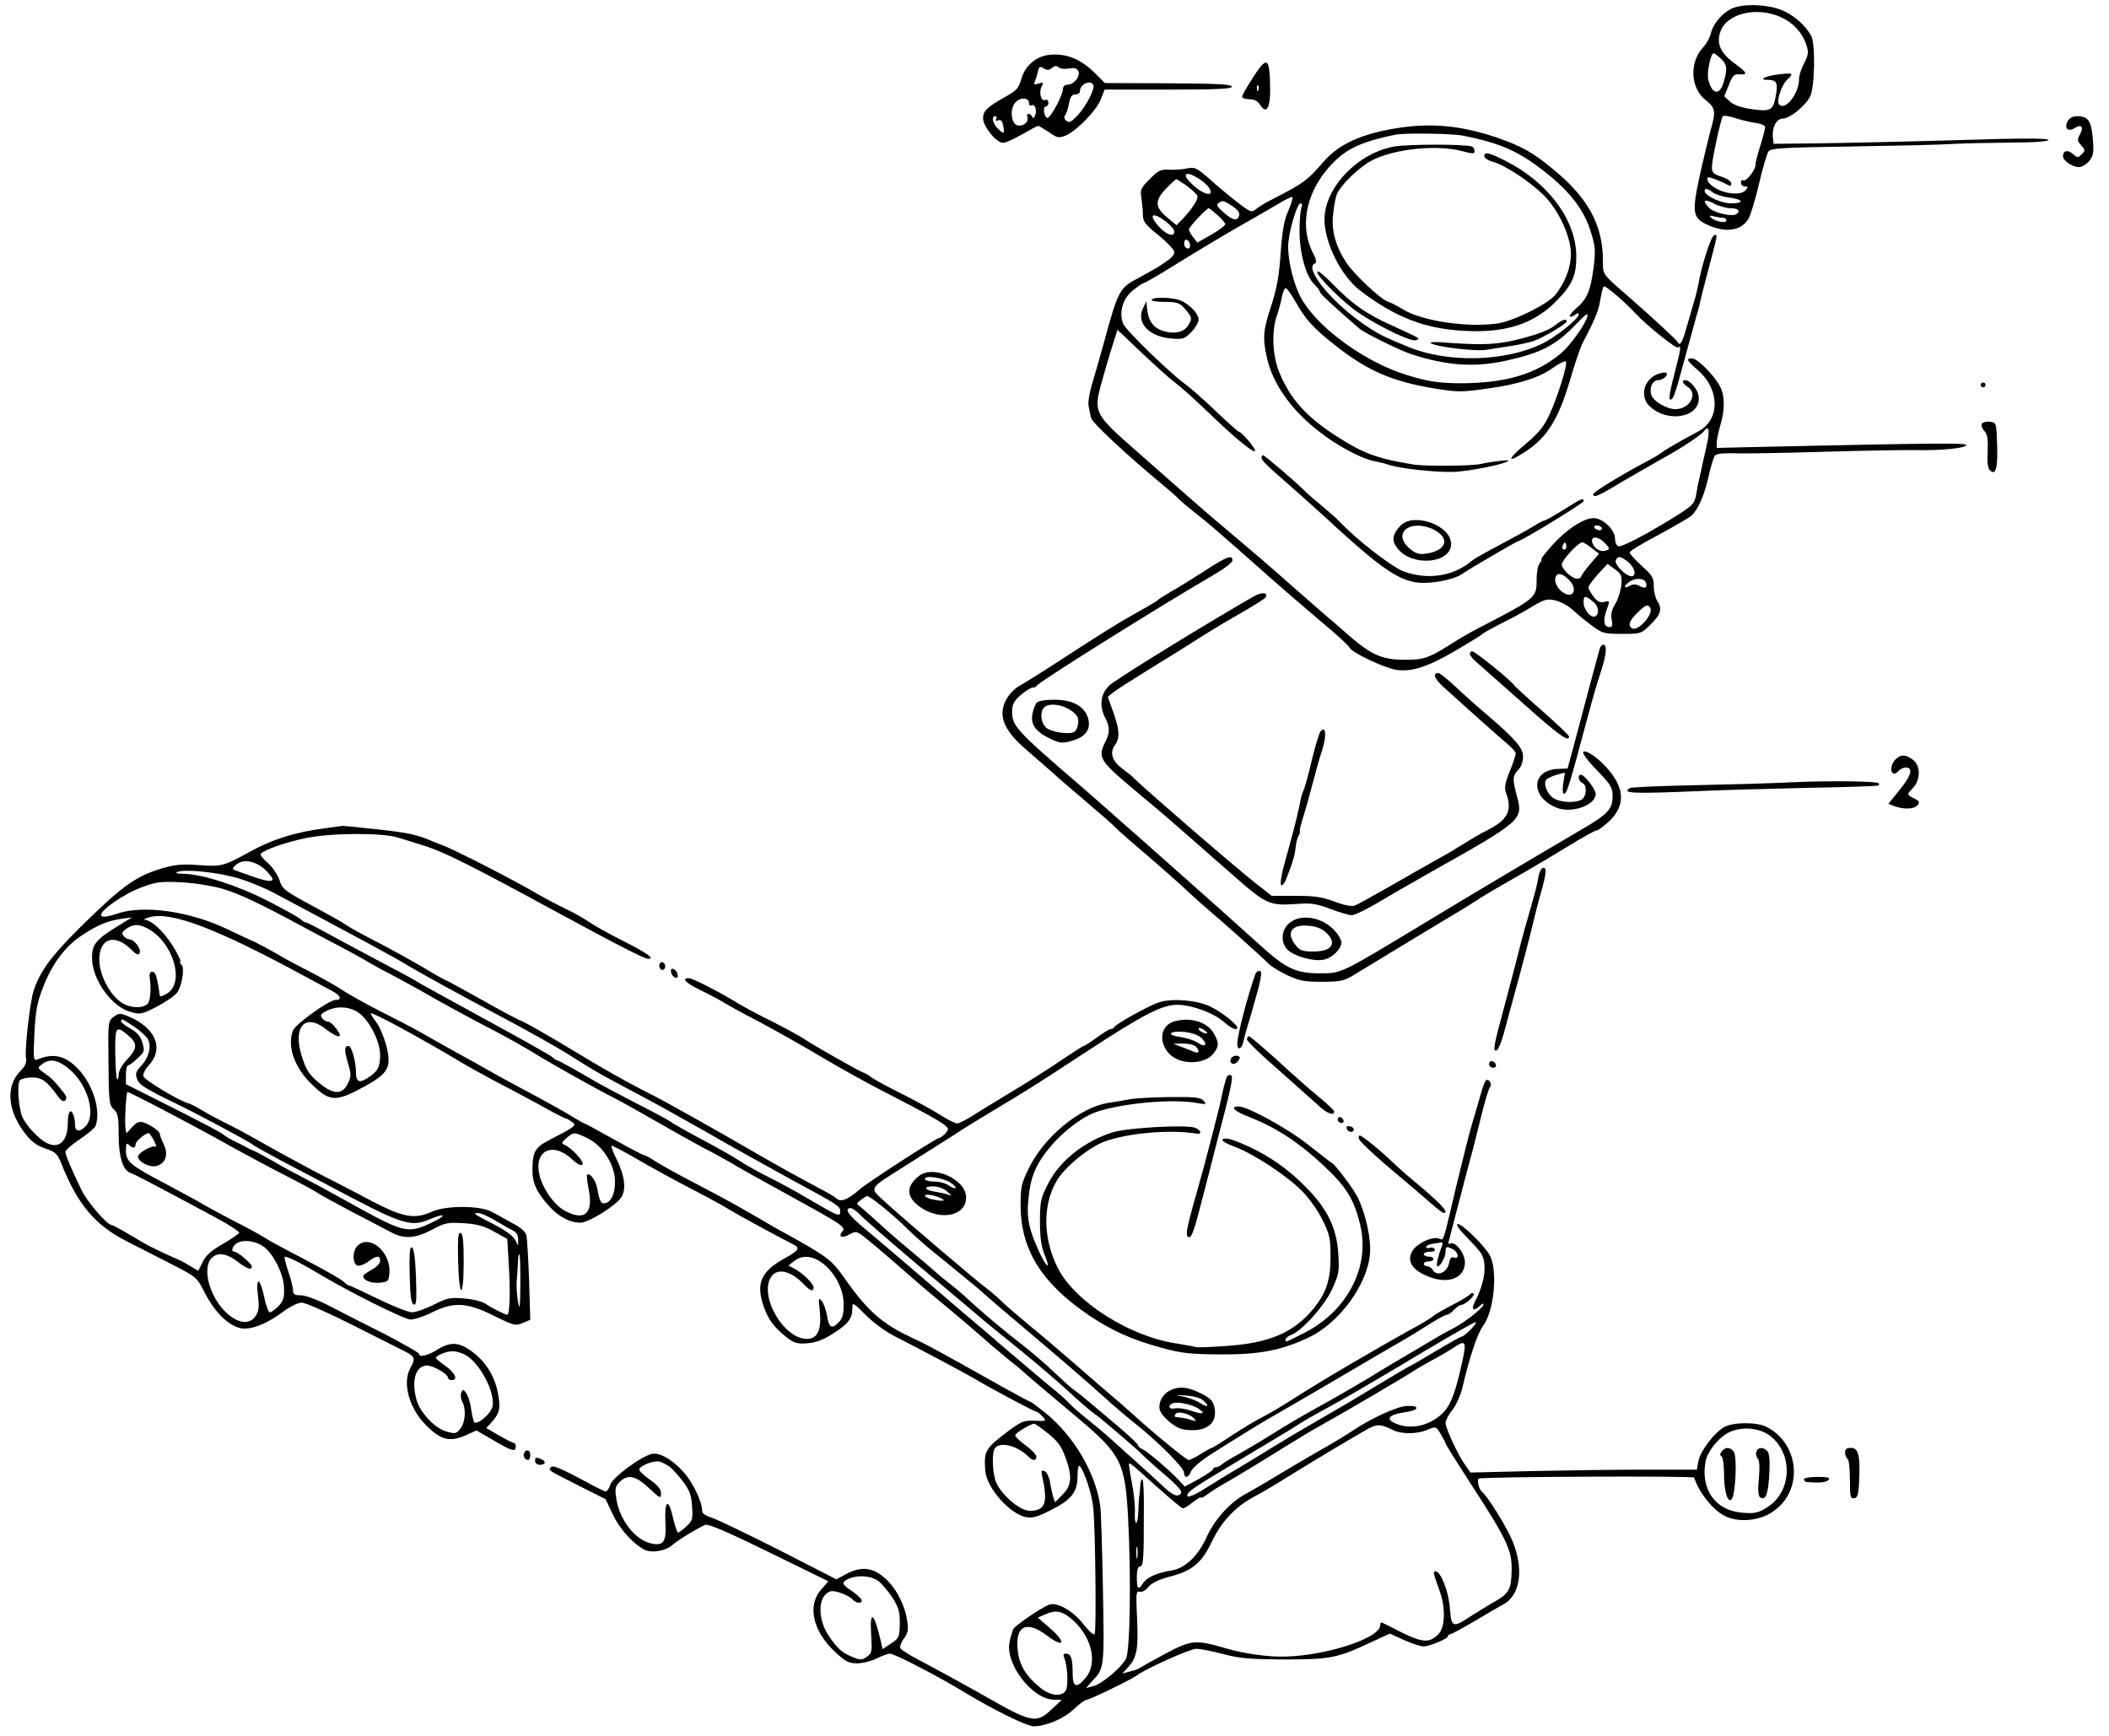<?xml version="1.0" standalone="no"?>
<!DOCTYPE svg PUBLIC "-//W3C//DTD SVG 20010904//EN"
 "http://www.w3.org/TR/2001/REC-SVG-20010904/DTD/svg10.dtd">
<svg version="1.0" xmlns="http://www.w3.org/2000/svg"
 width="871pt" height="717pt" viewBox="0 0 871 717"
 preserveAspectRatio="xMidYMid meet">
<g transform="translate(0,717) scale(0.1,-0.1)"
fill="#000000" stroke="none">
<path d="M7143 7130 c-39 -23 -70 -64 -78 -100 -3 -15 -17 -40 -30 -54 -60
-64 -54 -171 11 -221 39 -30 41 -46 18 -125 -8 -30 -28 -113 -44 -184 -34
-157 -30 -178 37 -207 75 -32 136 -21 165 29 8 15 28 80 43 145 15 64 33 124
39 132 9 13 64 16 341 20 182 3 366 7 410 10 44 3 153 5 243 6 99 0 162 5 162
11 0 6 -74 7 -207 4 -340 -10 -547 -15 -743 -18 l-185 -2 -3 25 c-5 41 14 79
40 79 29 0 93 52 113 90 20 38 23 215 6 250 -25 47 -75 90 -127 110 -68 25
-170 25 -211 0z m210 -30 c52 -23 90 -64 107 -115 10 -31 9 -41 -9 -76 -12
-22 -21 -51 -21 -65 0 -60 -56 -132 -82 -106 -13 13 9 81 34 104 27 25 23 28
-34 21 -57 -6 -90 -23 -46 -23 35 0 41 -12 33 -59 -11 -67 -20 -73 -99 -62
-47 7 -76 17 -92 32 l-23 21 19 47 c15 39 22 46 44 44 36 -3 32 7 -20 45 -59
43 -76 82 -59 131 25 75 148 105 248 61z m-246 -172 c26 -24 28 -44 11 -99
-16 -55 -48 -49 -63 12 -7 27 10 109 22 109 4 0 17 -10 30 -22z m139 -265 c26
-3 44 -11 44 -18 0 -7 -9 -42 -20 -77 -11 -34 -20 -70 -20 -79 0 -22 -39 -71
-51 -64 -5 4 -9 -1 -9 -9 0 -9 7 -16 16 -16 14 0 14 -3 4 -15 -16 -20 -71 -19
-114 2 -32 15 -53 40 -42 50 4 4 50 -14 89 -34 4 -2 7 2 7 10 0 8 -18 20 -40
27 -34 11 -40 17 -40 41 0 28 36 194 45 209 3 4 23 1 46 -6 23 -8 61 -17 85
-21z m-172 -288 c11 -8 41 -18 68 -21 59 -8 63 -24 7 -24 -41 0 -109 32 -109
51 0 13 12 11 34 -6z m73 -65 c32 0 43 -12 23 -25 -18 -11 -91 6 -111 26 -31
31 -22 40 18 19 21 -11 52 -20 70 -20z m-29 -40 c6 0 12 -5 12 -11 0 -13 -50
-3 -65 13 -7 8 -2 9 15 4 14 -3 31 -6 38 -6z"/>
<path d="M4330 6943 c-53 -7 -98 -47 -112 -99 -11 -39 -19 -48 -68 -75 -74
-42 -90 -57 -90 -88 0 -33 55 -101 82 -101 11 0 47 16 79 35 33 19 63 35 66
35 4 0 24 -12 45 -26 34 -24 40 -25 69 -14 45 19 126 102 145 149 l16 41 265
0 c207 0 264 3 260 13 -3 9 -65 12 -264 13 l-260 1 -41 41 c-59 59 -122 84
-192 75z m15 -53 c11 9 19 10 27 2 6 -6 25 -8 43 -5 24 4 34 1 39 -12 8 -22
-20 -55 -46 -55 -10 0 -18 -7 -18 -17 0 -26 -53 -124 -65 -120 -14 5 -19 47
-6 47 6 0 11 7 11 16 0 10 -6 14 -14 11 -17 -7 -27 34 -13 58 8 14 6 16 -13
10 -20 -6 -22 -5 -15 11 4 11 10 29 12 41 4 18 8 20 23 11 14 -9 22 -9 35 2z
m170 -70 c9 -15 -29 -89 -66 -128 -25 -26 -34 -31 -45 -21 -9 7 -11 16 -5 23
5 6 12 28 16 49 5 27 12 37 26 37 11 0 19 6 19 13 0 29 42 49 55 27z m-265
-77 c0 -8 5 -11 10 -8 14 8 24 -21 15 -42 -5 -12 -9 -14 -12 -5 -3 6 -9 12
-15 12 -6 0 -8 -6 -5 -14 7 -19 -17 -39 -40 -34 -27 5 -34 67 -10 94 20 24 57
22 57 -3z m-136 -65 c-5 -7 -2 -9 8 -5 12 4 17 -2 21 -21 7 -36 3 -38 -22 -13
-22 22 -28 51 -10 51 5 0 7 -5 3 -12z"/>
<path d="M5176 6852 c-25 -39 -46 -75 -46 -81 0 -6 13 -11 30 -11 19 0 34 -7
42 -20 31 -49 47 -15 43 93 -3 99 -15 103 -69 19z m21 -54 c-3 -8 -6 -5 -6 6
-1 11 2 17 5 13 3 -3 4 -12 1 -19z"/>
<path d="M8539 6669 c-15 -29 2 -45 29 -28 28 18 39 5 22 -26 -12 -22 -11 -27
5 -45 17 -19 18 -22 2 -37 -15 -16 -18 -15 -36 1 -21 19 -41 14 -41 -9 0 -19
39 -45 66 -45 13 0 32 12 43 26 17 22 19 35 14 92 -6 73 -19 92 -65 92 -18 0
-31 -7 -39 -21z"/>
<path d="M5785 6643 c-154 -22 -254 -66 -318 -140 -68 -79 -84 -91 -222 -161
-16 -8 -41 -23 -54 -33 -23 -18 -24 -18 -80 25 -31 24 -83 67 -115 96 -55 48
-62 51 -95 44 -20 -4 -53 -6 -74 -5 -33 2 -45 -4 -79 -39 -37 -37 -40 -44 -34
-78 3 -20 6 -52 6 -69 0 -28 9 -40 65 -85 35 -29 65 -60 65 -69 0 -15 -16 -29
-71 -64 -9 -5 -44 -25 -77 -43 -79 -41 -84 -51 -143 -267 -12 -44 -32 -115
-45 -158 -14 -45 -22 -90 -18 -105 3 -15 7 -37 10 -48 3 -19 155 -160 299
-279 27 -22 56 -47 64 -57 9 -9 41 -36 72 -60 53 -42 92 -75 298 -258 53 -47
148 -129 212 -183 64 -53 119 -103 122 -111 8 -21 147 -86 195 -93 63 -8 127
12 242 79 58 34 107 64 110 68 3 4 39 24 80 45 41 20 100 52 130 71 49 29 60
32 94 24 21 -5 53 -22 70 -38 17 -16 52 -45 78 -64 45 -34 52 -36 127 -36 76
0 79 1 114 35 45 43 53 67 33 98 -9 13 -16 42 -16 64 0 34 -6 45 -50 84 -27
25 -50 50 -50 55 0 6 53 38 118 72 64 35 125 70 136 79 28 25 54 82 72 162 9
41 21 80 26 87 7 8 33 11 77 10 36 -2 203 1 371 6 168 5 341 8 385 7 103 -2
205 8 205 21 0 9 -136 8 -817 -7 l-213 -5 0 22 c0 13 7 45 15 72 19 64 19 119
-1 159 -22 44 -94 117 -116 117 -27 0 -22 -9 23 -48 93 -80 94 -207 1 -255
-50 -26 -127 -70 -141 -80 -14 -12 -38 -26 -91 -54 -97 -52 -200 -116 -200
-124 0 -17 20 -9 122 53 57 33 128 74 158 91 78 42 163 98 177 116 22 29 26 2
10 -66 -9 -38 -19 -84 -23 -103 -4 -19 -8 -37 -9 -40 -1 -3 -5 -24 -9 -48 -8
-45 -14 -50 -106 -107 -119 -72 -204 -116 -217 -111 -7 3 -13 17 -13 31 0 37
-50 85 -89 85 -41 0 -114 -48 -173 -115 -27 -30 -46 -55 -43 -55 4 0 1 -7 -6
-16 -8 -9 -13 -39 -13 -70 1 -71 -6 -77 -216 -186 -57 -29 -87 -46 -155 -89
-78 -48 -97 -54 -174 -54 -93 0 -138 20 -232 102 -36 32 -79 69 -95 82 -16 14
-80 70 -143 125 -62 56 -159 139 -215 186 -56 47 -141 119 -187 160 -47 41
-152 133 -232 204 -178 156 -182 162 -147 288 13 46 32 113 44 149 l21 67 100
-95 c55 -52 116 -107 135 -121 33 -25 71 -59 181 -164 78 -74 147 -129 152
-121 5 8 -52 77 -67 80 -4 1 -47 39 -96 86 -49 47 -104 95 -122 108 -61 43
-247 223 -259 251 -19 46 -3 104 39 138 20 16 40 30 44 30 3 0 44 23 90 51
147 91 271 165 348 208 41 23 97 56 124 72 27 16 51 28 54 25 2 -3 -5 -29 -18
-58 -17 -39 -25 -84 -31 -173 -6 -91 -15 -143 -38 -215 -34 -103 -37 -133 -20
-212 24 -114 104 -226 228 -319 69 -53 167 -104 214 -113 16 -3 43 -9 60 -15
52 -17 193 -32 269 -30 65 2 215 32 228 46 5 5 -68 -3 -113 -13 -38 -9 -230
-10 -277 -3 -153 25 -207 45 -320 117 -127 82 -192 155 -237 265 -28 68 -32
170 -10 232 8 22 17 57 21 78 4 20 11 37 16 37 5 0 23 -26 41 -57 38 -69 74
-109 154 -172 140 -112 241 -156 422 -186 94 -15 110 -15 215 0 131 18 216 45
275 88 24 17 46 27 50 24 9 -9 -34 -147 -69 -222 -21 -45 -44 -74 -93 -115
-72 -60 -85 -84 -27 -49 105 62 153 134 204 302 21 73 46 146 55 162 51 97 66
134 72 177 5 27 11 51 14 55 6 6 86 -62 133 -113 48 -51 165 -145 174 -139 14
9 13 -2 -15 -110 -24 -91 -26 -121 -7 -99 5 5 21 54 35 109 29 106 61 223 66
240 7 20 9 31 14 55 3 14 17 70 32 125 40 153 40 148 24 143 -13 -4 -53 -129
-65 -203 -3 -16 -11 -50 -19 -75 -7 -25 -21 -73 -31 -107 -16 -58 -27 -75 -36
-55 -4 8 -93 91 -197 182 -116 101 -111 94 -111 153 0 148 -62 261 -207 379
-85 70 -127 93 -229 129 -139 48 -265 62 -399 42z m255 -33 c159 -31 237 -66
353 -160 97 -79 151 -151 178 -241 18 -58 19 -76 10 -147 -12 -93 -27 -128
-72 -166 -17 -15 -29 -30 -25 -33 3 -3 12 0 21 7 9 7 15 8 15 2 0 -19 -95 -95
-156 -124 -153 -72 -384 -77 -545 -12 -106 43 -131 56 -194 100 -134 94 -241
230 -194 246 8 3 5 18 -9 44 -53 104 -31 236 57 342 69 83 130 114 286 146 38
7 230 5 275 -4z m-1048 -214 c28 -41 -20 -33 -65 10 -29 27 -35 39 -26 45 13
7 73 -29 91 -55z m-91 7 c21 -16 41 -34 44 -42 5 -13 -20 -52 -64 -99 l-22
-22 -39 32 c-51 43 -52 70 -3 120 20 21 39 38 41 38 2 0 21 -12 43 -27z m187
-83 c20 -13 32 -27 30 -37 -5 -28 -25 -25 -63 8 -27 24 -33 34 -23 40 18 12
19 12 56 -11z m287 -7 c-4 -10 -8 -52 -8 -94 -1 -90 26 -190 60 -222 12 -12
23 -26 24 -32 1 -8 38 -44 163 -152 22 -19 168 -91 218 -107 143 -46 255 -54
382 -27 152 33 211 64 299 156 40 41 47 45 42 25 -10 -33 -70 -117 -108 -149
-103 -87 -230 -124 -419 -124 -89 1 -128 7 -215 33 -171 52 -365 191 -436 313
-31 52 -57 151 -57 218 0 54 36 179 51 179 7 0 8 -7 4 -17z m-347 -31 c18 -16
32 -33 32 -38 0 -6 -26 -25 -57 -43 l-58 -33 -17 22 c-10 12 -18 27 -18 32 0
10 73 88 82 88 2 0 19 -13 36 -28z m-212 -28 c19 -15 34 -33 34 -40 0 -24 -31
-15 -61 17 -49 53 -32 68 27 23z m97 -88 c6 -16 -2 -28 -14 -20 -12 7 -11 34
0 34 5 0 11 -6 14 -14z m1702 -1176 c3 -5 -1 -10 -9 -10 -8 0 -18 5 -21 10 -3
6 1 10 9 10 8 0 18 -4 21 -10z m14 -64 c19 -20 20 -24 7 -29 -21 -8 -44 1 -56
23 -19 36 16 41 49 6z m-163 -23 c-10 -10 -19 5 -10 18 6 11 8 11 12 0 2 -7 1
-15 -2 -18z m108 3 l30 -23 -37 -43 c-20 -24 -37 -47 -37 -52 0 -4 -8 -8 -17
-8 -21 0 -63 39 -63 59 0 17 68 91 85 91 5 0 23 -11 39 -24z m150 -57 c27 -21
36 -59 14 -59 -23 0 -71 48 -65 65 8 20 19 19 51 -6z m-28 -96 c-3 -24 -14
-59 -25 -77 -15 -24 -19 -42 -15 -65 5 -24 3 -31 -9 -31 -23 0 -28 26 -12 70
14 40 14 40 -9 34 -18 -4 -29 1 -45 22 -11 15 -21 32 -21 38 0 6 18 30 39 54
l40 43 30 -22 c28 -20 30 -27 27 -66z m-219 25 c38 -36 26 -81 -17 -58 -25 13
-43 47 -36 66 8 20 26 17 53 -8z m320 -13 c8 -23 -2 -28 -26 -15 -15 8 -27 8
-41 0 -25 -13 -26 -2 -2 16 23 18 61 17 69 -1z m-214 -83 c19 -17 23 -47 6
-57 -17 -11 -49 26 -49 57 0 30 7 30 43 0z m232 -22 c16 -25 -50 -100 -75 -85
-18 11 -11 32 22 64 34 33 43 37 53 21z"/>
<path d="M5759 6565 c-151 -26 -290 -171 -289 -303 1 -97 69 -232 147 -292
143 -109 263 -156 421 -166 176 -11 294 26 389 122 66 67 83 105 83 185 0 150
-117 307 -295 396 -63 32 -85 37 -85 19 0 -9 15 -19 38 -25 49 -14 151 -81
209 -139 56 -56 102 -151 110 -224 5 -58 -17 -125 -62 -184 -30 -39 -171 -109
-240 -120 -125 -18 -314 10 -392 59 -21 13 -48 27 -61 31 -30 10 -137 110
-171 160 -45 68 -64 136 -55 203 3 32 10 67 14 78 15 40 95 117 149 144 93 47
267 64 369 37 45 -12 52 -12 52 0 0 8 -6 17 -12 19 -31 10 -259 10 -319 0z"/>
<path d="M5440 6047 c0 -20 110 -129 174 -171 89 -59 215 -119 234 -111 18 8
24 4 -98 60 -109 49 -167 90 -252 178 -33 33 -58 53 -58 44z"/>
<path d="M6423 5827 c-15 -13 -53 -30 -83 -39 -131 -40 -190 -46 -356 -34 -57
5 -84 4 -74 -2 23 -15 186 -34 228 -27 20 3 66 11 102 16 36 6 79 15 95 21 41
15 135 71 135 80 0 14 -18 8 -47 -15z"/>
<path d="M4756 5932 c-3 -5 21 -9 53 -9 53 0 62 -3 85 -29 30 -34 31 -42 11
-71 -18 -26 -57 -34 -101 -20 -40 12 -61 41 -66 88 l-4 34 -13 -27 c-30 -60
23 -118 115 -126 49 -4 56 -2 84 26 16 17 30 40 30 52 0 29 -51 76 -91 84 -44
9 -97 8 -103 -2z"/>
<path d="M6815 5605 c-33 -32 -34 -83 -2 -113 78 -73 215 -44 202 43 -4 28
-36 65 -56 65 -16 0 -10 -15 11 -28 44 -27 9 -92 -50 -92 -38 0 -94 34 -101
61 -8 31 7 59 30 59 10 0 24 7 31 15 22 27 -38 18 -65 -10z"/>
<path d="M8180 5580 c0 -5 5 -10 10 -10 6 0 10 5 10 10 0 6 -4 10 -10 10 -5 0
-10 -4 -10 -10z"/>
<path d="M8185 5420 c-4 -6 1 -20 10 -30 13 -14 16 -33 14 -84 -3 -43 0 -69 9
-78 24 -24 33 7 30 103 -3 93 -3 94 -30 97 -14 2 -29 -2 -33 -8z"/>
<path d="M5210 5280 c0 -10 18 -29 71 -75 36 -31 139 -123 184 -164 283 -261
339 -293 470 -274 42 6 84 19 101 31 35 24 227 136 234 137 15 1 270 157 270
165 0 15 -5 13 -82 -35 -40 -25 -76 -45 -80 -45 -5 0 -27 -12 -49 -26 -23 -14
-85 -48 -138 -76 -53 -28 -103 -56 -111 -63 -75 -65 -184 -82 -283 -45 -49 18
-198 134 -262 203 -11 12 -45 42 -75 67 -30 25 -62 52 -70 61 -28 29 -167 149
-174 149 -3 0 -6 -5 -6 -10z"/>
<path d="M5783 4998 c-35 -38 -37 -62 -8 -97 62 -73 218 -57 218 22 0 78 -157
133 -210 75z m132 -12 c18 -8 39 -24 45 -36 16 -30 -11 -57 -66 -66 -34 -5
-45 -2 -73 21 -71 61 -2 121 94 81z"/>
<path d="M4975 4812 c-50 -32 -112 -71 -140 -86 -27 -16 -52 -32 -55 -36 -3
-3 -41 -26 -85 -50 -74 -41 -143 -84 -366 -229 -48 -31 -101 -64 -118 -73 -17
-9 -40 -32 -51 -50 -42 -68 -18 -132 78 -214 31 -27 77 -67 102 -89 25 -23 92
-81 150 -130 58 -49 112 -96 120 -106 8 -9 67 -60 130 -114 63 -54 140 -122
170 -151 30 -28 71 -64 90 -80 34 -28 206 -181 243 -218 11 -10 44 -30 76 -45
47 -22 70 -26 141 -26 73 0 91 4 126 25 88 54 389 236 428 259 23 13 59 36 81
50 39 26 79 49 212 125 37 21 114 67 171 102 57 35 109 64 116 64 6 0 30 18
53 39 68 66 63 140 -15 224 -39 42 -80 69 -93 62 -6 -4 16 -35 55 -75 58 -60
66 -73 66 -107 0 -54 -18 -74 -118 -133 -228 -134 -424 -250 -680 -405 -328
-198 -322 -195 -412 -195 -97 0 -139 20 -238 109 -118 107 -397 355 -516 460
-59 52 -113 99 -119 105 -7 7 -64 56 -127 111 -252 217 -270 237 -270 295 0
31 7 44 35 69 20 17 42 31 50 31 7 0 15 3 17 8 6 14 494 320 736 461 39 23 72
48 72 56 0 25 -23 17 -115 -43z"/>
<path d="M5180 4708 c-173 -99 -516 -309 -587 -360 -46 -33 -57 -89 -28 -144
19 -37 19 -61 0 -98 -30 -58 -22 -76 71 -157 48 -41 107 -91 133 -112 43 -36
79 -67 335 -292 123 -108 141 -116 243 -109 68 5 86 3 147 -20 37 -14 77 -26
89 -26 11 0 56 22 101 48 45 27 140 82 211 122 393 221 396 223 370 321 -19
71 -19 85 5 109 12 12 20 33 20 54 0 37 -28 70 -150 175 -36 30 -93 81 -127
113 -34 32 -66 58 -72 58 -26 0 -18 -22 21 -58 69 -63 228 -205 264 -235 19
-16 34 -33 34 -39 0 -6 -11 -40 -25 -74 -20 -50 -23 -68 -15 -89 27 -72 7
-112 -78 -154 -24 -12 -67 -37 -95 -55 -29 -18 -77 -47 -107 -63 -30 -17 -116
-65 -190 -108 -74 -42 -143 -81 -155 -85 -13 -5 -43 1 -83 16 -50 19 -82 24
-161 24 l-99 0 -55 43 c-74 56 -491 417 -517 446 -3 4 -22 19 -42 34 -45 33
-56 67 -34 99 22 30 20 61 -6 136 l-23 64 25 20 c14 11 77 51 140 90 63 39
131 81 150 93 19 12 60 38 90 57 30 19 97 59 148 88 51 29 95 57 98 62 13 21
-13 24 -46 6z"/>
<path d="M6606 4488 c-6 -20 -34 -125 -109 -407 l-23 -85 -43 -2 c-107 -6
-111 -114 -5 -159 61 -27 164 8 164 56 0 19 -46 79 -61 79 -15 0 -10 -27 6
-34 19 -7 19 -50 0 -66 -22 -18 -90 -16 -120 4 -27 18 -43 62 -28 77 5 5 24
14 42 19 l34 9 -7 -45 c-4 -31 -2 -44 5 -42 11 4 23 43 95 313 19 72 43 155
54 186 23 69 28 111 14 116 -6 2 -15 -6 -18 -19z"/>
<path d="M6070 4469 c0 -6 16 -25 37 -42 20 -18 106 -94 191 -169 139 -124
182 -155 182 -130 0 5 -51 53 -112 107 -62 54 -114 102 -116 106 -6 14 -160
139 -172 139 -5 0 -10 -5 -10 -11z"/>
<path d="M4281 4267 c-6 -8 -14 -28 -17 -45 -9 -43 13 -74 71 -102 42 -20 50
-21 91 -10 58 16 80 48 68 93 -15 50 -64 77 -139 77 -40 0 -67 -5 -74 -13z
m140 -30 c27 -18 34 -30 32 -52 -1 -16 -8 -32 -15 -37 -20 -14 -97 -2 -118 17
-22 20 -26 65 -8 83 19 19 72 14 109 -11z"/>
<path d="M5453 4148 c-5 -7 -20 -56 -33 -108 -12 -52 -27 -108 -33 -125 -12
-32 -13 -33 -22 -80 -9 -44 -31 -128 -59 -227 -14 -50 -20 -90 -15 -93 5 -4
14 6 20 22 28 71 37 103 40 134 2 19 7 39 11 45 5 7 8 16 6 20 -1 5 5 32 14
59 9 28 26 88 38 135 12 47 30 111 41 144 19 59 14 102 -8 74z"/>
<path d="M7827 4032 c-18 -20 -22 -48 -8 -56 5 -3 14 1 21 9 7 8 21 15 31 15
32 0 22 -35 -27 -94 l-45 -56 26 -10 c38 -14 81 -12 94 4 10 12 8 17 -11 27
-34 17 -34 17 -8 44 32 34 33 91 1 116 -29 24 -53 24 -74 1z"/>
<path d="M7400 3939 c-74 -4 -253 -9 -397 -12 -144 -3 -266 -8 -272 -12 -36
-22 12 -24 294 -12 83 4 280 9 440 13 159 3 292 7 294 10 2 2 2 6 -1 9 -9 9
-209 11 -358 4z"/>
<path d="M1341 3749 c-123 -16 -218 -46 -311 -98 -105 -58 -115 -61 -209 -54
-73 5 -100 2 -157 -15 -107 -33 -164 -75 -339 -248 -116 -116 -162 -179 -187
-259 -14 -45 -36 -236 -31 -271 4 -23 -2 -37 -26 -61 -55 -58 -50 -152 12
-240 34 -48 56 -65 107 -81 28 -10 39 -21 54 -59 66 -167 138 -252 266 -318
41 -21 124 -63 184 -94 109 -56 109 -56 142 -121 41 -80 98 -136 149 -146 43
-8 112 20 182 74 24 17 55 32 69 32 14 0 108 -41 207 -91 100 -51 199 -100
220 -111 40 -20 44 -30 22 -68 -35 -62 -5 -169 68 -240 58 -57 94 -66 156 -40
l49 22 70 -41 c77 -45 92 -49 92 -26 0 8 -3 15 -7 15 -5 0 -32 14 -62 31 l-53
31 20 21 c34 38 39 56 31 109 -12 76 -46 135 -101 179 -59 47 -95 50 -153 14
-40 -25 -75 -32 -75 -16 0 4 -66 42 -147 84 -82 41 -184 93 -228 116 -45 23
-93 41 -112 41 -27 0 -33 4 -33 23 -1 12 -9 47 -20 77 -10 30 -17 57 -14 59 5
5 66 -25 139 -69 129 -77 355 -190 381 -190 16 0 56 13 89 30 90 44 143 41
254 -14 83 -41 90 -43 120 -30 l31 13 -5 163 c-3 90 -8 173 -11 185 -3 15 -23
33 -56 50 -28 16 -67 37 -87 48 -48 26 -187 27 -246 1 -74 -33 -118 -25 -251
44 -65 35 -168 88 -229 119 -60 32 -162 87 -225 123 -63 36 -133 73 -155 83
-22 11 -60 31 -85 46 -25 15 -51 29 -59 31 -36 8 -186 98 -189 113 -2 9 7 29
21 43 66 71 31 157 -85 205 -31 13 -37 13 -59 -3 -23 -18 -23 -20 -21 -191 1
-158 3 -174 22 -191 17 -16 20 -31 20 -104 0 -91 17 -147 48 -158 16 -5 96
-47 355 -186 54 -29 96 -57 95 -62 -2 -4 -32 -25 -68 -46 -47 -27 -70 -47 -83
-74 l-18 -37 -32 19 c-18 11 -39 23 -47 26 -92 40 -135 62 -197 100 -40 24
-77 44 -81 44 -19 0 -101 95 -125 144 -43 89 -67 146 -67 159 0 6 27 30 60 52
33 22 62 47 65 55 23 68 -14 179 -80 243 -50 48 -96 57 -159 32 -18 -8 -19 -3
-14 106 5 95 11 127 36 192 38 97 91 168 159 213 65 43 105 60 163 69 l45 6
-65 -40 c-84 -52 -100 -73 -100 -126 0 -91 81 -204 161 -225 39 -11 46 -9 108
23 36 19 74 45 83 58 20 27 32 105 17 115 -5 3 -7 9 -4 13 2 5 -13 35 -34 68
-37 58 -85 102 -113 104 -7 0 1 5 17 10 88 27 275 -43 645 -244 41 -22 92 -50
112 -60 35 -19 42 -37 14 -37 -27 0 -166 -100 -176 -126 -25 -64 5 -151 75
-220 76 -75 101 -77 219 -12 101 55 114 80 91 171 -9 33 -27 76 -41 95 -14 18
-24 35 -23 37 7 6 218 -109 369 -200 30 -18 93 -53 140 -78 47 -24 131 -69
188 -100 56 -32 106 -57 110 -57 4 0 15 -7 25 -14 19 -15 15 -18 -99 -77 -52
-27 -64 -47 -65 -112 -2 -61 15 -99 69 -159 40 -44 85 -68 129 -68 34 0 146
70 169 105 21 33 14 90 -20 158 -14 28 -23 53 -21 55 2 2 48 -22 102 -53 54
-32 153 -86 220 -121 68 -35 140 -74 160 -87 34 -21 195 -109 266 -145 34 -17
29 -25 -39 -63 -93 -53 -113 -102 -79 -198 18 -51 41 -82 92 -123 33 -26 44
-29 88 -26 36 3 66 15 107 41 62 40 78 61 78 103 0 27 2 26 56 -28 32 -32 86
-71 123 -89 87 -44 284 -149 327 -174 65 -39 245 -135 253 -135 4 0 16 -9 26
-20 18 -20 18 -20 -31 -18 -44 2 -55 -2 -109 -42 -96 -72 -102 -82 -96 -165 6
-70 101 -178 168 -191 27 -5 48 1 99 27 89 44 114 76 114 142 0 31 4 47 9 42
19 -20 51 -116 56 -172 9 -88 13 -510 6 -522 -4 -6 -23 11 -45 39 -43 56 -111
95 -144 82 -35 -14 -142 -87 -148 -102 -3 -8 -10 -30 -14 -49 -22 -90 93 -241
183 -241 l32 -1 -42 -39 c-63 -60 -82 -56 -278 56 -65 37 -205 114 -274 150
-36 19 -68 39 -72 46 -4 6 2 24 13 39 17 22 20 37 15 73 -8 59 -41 128 -81
167 -55 55 -105 63 -171 28 l-41 -22 -238 122 c-131 66 -256 126 -277 133 -24
7 -39 17 -39 27 0 38 -38 118 -77 161 -49 55 -103 84 -135 74 -49 -15 -157
-96 -167 -125 -5 -16 -14 -29 -19 -29 -5 0 -40 17 -78 38 -110 59 -143 73
-150 61 -8 -13 -16 -8 114 -74 l113 -57 30 -63 c29 -62 87 -125 134 -147 29
-13 85 -3 111 20 20 19 107 72 137 84 12 5 94 -30 263 -113 l245 -120 -30 -35
c-58 -65 -34 -171 57 -256 44 -41 57 -48 92 -48 22 0 58 9 80 20 22 11 47 20
56 20 19 0 209 -99 313 -163 114 -69 252 -137 280 -137 51 0 126 32 166 71 23
22 47 39 54 39 12 0 187 85 206 100 33 26 219 110 245 110 18 0 68 -10 113
-22 68 -18 111 -21 252 -22 189 0 219 6 357 71 l78 36 59 -27 c32 -14 68 -26
80 -26 25 0 101 32 101 42 0 5 4 8 9 8 5 0 51 25 102 55 52 31 105 62 119 69
69 39 84 144 37 260 -23 57 -104 188 -128 206 -11 9 -20 48 -12 53 14 8 888
12 890 4 18 -59 77 -134 126 -158 56 -29 145 -21 201 19 124 86 109 277 -27
348 -40 21 -135 21 -174 1 -42 -22 -101 -100 -109 -143 l-6 -34 -222 0 c-121
0 -332 -3 -467 -6 l-246 -6 -21 30 c-30 41 -82 153 -82 175 0 10 13 35 29 55
16 20 34 62 41 92 28 121 62 224 85 254 45 59 61 224 29 289 -21 41 -122 139
-135 131 -6 -3 11 -27 37 -52 25 -26 53 -56 60 -68 27 -40 17 -120 -23 -197
-19 -35 -10 -46 17 -22 14 13 19 14 15 4 -7 -18 -86 -78 -134 -101 -20 -10
-45 -24 -56 -31 -11 -7 -65 -38 -120 -71 -55 -32 -127 -75 -160 -96 -33 -20
-105 -62 -160 -93 -147 -82 -156 -87 -252 -147 -48 -30 -108 -65 -133 -79 -25
-13 -52 -30 -61 -37 -8 -8 -21 -14 -27 -14 -7 0 -12 -3 -12 -8 0 -4 -26 -22
-58 -40 l-59 -32 -26 28 c-38 40 -126 116 -148 126 -10 5 -19 12 -19 17 0 4
-33 35 -72 69 -40 34 -95 80 -122 103 -27 23 -58 48 -70 56 -12 8 -48 41 -82
73 -33 32 -94 84 -135 116 -68 52 -181 147 -233 197 -12 11 -41 36 -66 55 -24
19 -52 42 -60 50 -9 8 -51 44 -94 80 -44 36 -105 89 -137 119 -32 29 -66 59
-76 67 -17 12 -17 13 2 28 11 8 23 16 27 16 11 0 110 -80 159 -129 25 -25 76
-71 113 -101 38 -30 76 -62 86 -70 10 -8 38 -31 61 -50 24 -19 53 -44 65 -55
12 -11 72 -63 134 -115 193 -163 282 -240 360 -310 41 -38 100 -87 130 -111
90 -71 200 -181 200 -201 0 -25 19 -23 29 5 5 13 38 41 72 64 105 67 230 144
268 165 20 11 128 74 241 140 113 67 237 139 275 161 39 22 97 58 130 79 33
21 65 38 71 38 6 0 19 9 29 20 10 11 23 20 29 20 17 1 60 40 52 47 -4 4 -10 3
-14 -2 -4 -6 -36 -25 -72 -44 -36 -18 -72 -39 -80 -46 -8 -7 -35 -24 -60 -38
-138 -75 -417 -238 -513 -301 -48 -31 -109 -67 -135 -80 -27 -13 -82 -47 -125
-75 -42 -28 -79 -51 -82 -51 -3 0 -23 -11 -45 -25 -22 -14 -45 -25 -51 -25
-10 0 -144 110 -244 201 -16 15 -48 42 -70 61 -22 18 -92 79 -155 134 -63 55
-149 128 -190 161 -41 34 -93 78 -115 100 -22 21 -50 45 -62 53 -31 22 -359
301 -421 359 -62 58 -68 48 87 146 61 39 148 94 194 123 45 30 132 83 192 119
109 65 151 91 360 228 237 155 314 195 377 195 59 0 150 -33 193 -71 30 -27
55 -37 55 -23 0 13 -66 65 -110 86 -53 27 -161 36 -214 18 -40 -13 -179 -90
-184 -102 -2 -5 -8 -8 -14 -8 -6 0 -32 -16 -58 -35 -26 -19 -50 -35 -54 -35
-3 0 -41 -24 -84 -53 -42 -29 -135 -89 -207 -132 -71 -43 -150 -91 -174 -107
-25 -15 -51 -28 -58 -28 -8 0 -38 15 -68 34 -29 19 -99 57 -154 85 -55 27
-114 59 -130 70 -16 12 -32 21 -35 21 -8 0 -212 116 -245 139 -14 10 -73 42
-130 71 -57 28 -120 62 -140 74 -68 43 -190 106 -206 106 -33 0 -12 -21 53
-52 37 -18 78 -40 92 -49 14 -9 79 -45 145 -79 66 -35 181 -100 255 -144 74
-44 194 -111 265 -147 163 -84 225 -118 248 -137 16 -14 16 -16 1 -34 -10 -10
-20 -18 -25 -18 -12 0 -292 -181 -328 -212 -48 -42 -77 -54 -95 -39 -8 7 -30
21 -48 30 -107 57 -207 112 -308 171 -139 81 -354 201 -395 222 -121 61 -199
105 -391 221 -78 46 -151 88 -164 92 -12 4 -85 43 -161 86 -77 43 -142 79
-145 79 -3 0 -44 23 -92 52 -48 28 -134 76 -190 105 -57 29 -116 61 -130 71
-15 11 -61 37 -102 59 -159 86 -162 87 -176 129 -7 21 -29 53 -48 70 -20 17
-33 34 -29 38 19 18 105 48 189 65 103 21 313 22 376 2 18 -5 69 -21 113 -35
77 -24 188 -79 550 -276 249 -135 356 -190 372 -190 29 0 -2 22 -100 72 -56
28 -121 64 -144 80 -23 16 -68 41 -100 56 -32 15 -78 40 -103 54 -103 61 -355
190 -405 208 -11 4 -33 13 -50 20 -59 24 -92 31 -220 45 -71 8 -134 14 -140
14 -5 -1 -39 -5 -74 -10z m-236 -181 c24 -28 26 -33 12 -36 -9 -2 -43 6 -74
18 -32 11 -65 23 -73 26 -12 4 -11 9 7 24 32 26 89 11 128 -32z m-141 -20 c45
-11 121 -41 175 -70 340 -181 500 -267 539 -292 42 -26 202 -114 356 -196 166
-88 276 -150 347 -196 36 -23 94 -58 130 -77 35 -19 100 -54 144 -77 44 -24
93 -50 110 -60 16 -9 64 -36 105 -59 41 -23 82 -46 90 -51 16 -10 215 -121
310 -173 191 -103 200 -109 200 -129 0 -25 -4 -24 -127 48 -54 32 -129 73
-168 92 -38 19 -92 49 -120 67 -27 18 -84 50 -125 72 -96 51 -152 83 -165 93
-5 4 -66 37 -135 72 -69 36 -141 74 -160 85 -117 68 -163 93 -168 93 -3 0 -13
6 -21 14 -9 8 -137 80 -286 161 -148 81 -274 150 -280 155 -5 4 -59 33 -120
65 -60 32 -158 84 -217 116 -59 33 -110 59 -114 59 -4 0 -15 6 -23 14 -9 8
-69 41 -133 74 -124 64 -270 111 -348 113 -29 0 -39 3 -27 8 29 11 145 1 231
-21z m-48 -48 c69 -20 155 -60 343 -162 31 -17 99 -53 151 -80 52 -28 100 -54
105 -58 6 -4 48 -28 95 -52 47 -25 103 -56 125 -68 70 -41 196 -110 310 -169
61 -32 135 -74 165 -93 56 -35 251 -145 325 -182 22 -11 94 -51 160 -89 66
-38 158 -90 205 -115 47 -24 110 -59 140 -77 30 -18 127 -72 215 -120 227
-125 239 -133 224 -151 -19 -23 -1 -30 30 -12 28 15 29 15 79 -26 43 -35 108
-91 227 -195 17 -14 66 -55 109 -91 44 -36 104 -88 135 -115 31 -28 79 -68
106 -90 28 -22 52 -42 55 -45 5 -6 130 -112 233 -198 177 -149 194 -183 206
-412 13 -249 8 -551 -9 -582 -22 -38 -100 -104 -135 -112 l-30 -8 26 29 c50
53 50 53 44 381 -3 169 -8 323 -11 342 -20 138 -109 289 -226 384 -31 25 -59
46 -62 46 -3 0 -58 30 -123 66 -253 142 -298 167 -367 199 -124 58 -184 111
-279 247 -53 75 -70 88 -247 186 -25 13 -72 40 -105 60 -99 57 -118 68 -251
138 -70 36 -148 79 -173 95 -24 16 -49 29 -53 29 -4 0 -60 29 -124 65 -64 36
-118 65 -120 65 -3 0 -21 10 -42 23 -36 23 -101 59 -230 128 -35 19 -84 45
-108 59 -24 14 -99 56 -167 93 -67 38 -133 75 -147 83 -14 8 -79 42 -145 75
-66 34 -138 74 -160 89 -22 15 -80 48 -130 74 -49 25 -106 55 -125 67 -45 26
-114 63 -120 64 -3 1 -45 20 -94 44 -161 78 -353 105 -464 67 -34 -12 -57 -15
-63 -9 -16 16 92 92 168 119 59 22 80 24 159 20 50 -2 127 -14 170 -26z m-308
-164 c107 -56 158 -225 81 -270 -22 -13 -29 -14 -30 -4 -1 16 -6 45 -14 76 -7
27 -31 24 -27 -4 7 -48 4 -95 -8 -109 -18 -22 -77 -19 -111 6 -48 34 -89 115
-89 175 0 89 63 110 131 43 24 -23 31 -26 36 -14 6 17 -23 55 -42 55 -7 0 -18
6 -24 14 -10 11 -7 17 11 30 28 20 51 20 86 2z m872 -348 c46 -32 90 -119 90
-177 -1 -50 -10 -67 -53 -94 -34 -22 -47 -15 -47 26 0 41 -18 107 -30 107 -18
0 -19 -17 -3 -70 14 -48 14 -56 -1 -86 -20 -43 -55 -45 -105 -7 -52 40 -67 61
-86 125 -36 118 16 175 100 108 21 -16 44 -30 52 -30 11 0 9 7 -7 30 -12 17
-27 30 -34 30 -8 0 -19 6 -25 14 -10 12 -7 18 16 30 41 22 95 20 133 -6z
m-925 -59 c25 -17 50 -40 56 -51 16 -29 3 -78 -28 -110 -22 -24 -25 -32 -17
-54 9 -25 33 -40 169 -106 96 -47 290 -151 305 -163 8 -7 62 -37 120 -68 58
-30 141 -74 185 -97 321 -171 348 -180 432 -145 66 28 69 14 3 -16 -98 -46
-111 -42 -350 91 -52 29 -129 71 -170 92 -41 21 -102 54 -135 74 -33 19 -67
37 -75 40 -8 3 -24 10 -35 17 -11 6 -33 17 -50 25 -16 8 -37 21 -45 28 -8 7
-102 56 -207 109 l-193 97 0 39 c0 22 4 39 9 39 5 0 23 13 39 29 29 26 30 30
20 65 -8 26 -22 43 -50 58 -21 12 -38 25 -38 30 0 13 6 10 55 -23z m-26 -35
c40 -33 39 -54 -4 -100 -21 -22 -35 -47 -35 -62 0 -14 -3 -22 -7 -19 -3 4 -6
52 -7 107 -1 111 3 116 53 74z m-245 -138 c77 -62 114 -188 71 -236 -25 -27
-45 -25 -45 4 0 13 -3 31 -6 40 -12 31 -24 15 -24 -32 0 -82 -43 -114 -100
-75 -32 22 -67 61 -85 94 -18 33 -26 140 -13 157 6 6 28 12 50 12 41 0 61 -15
105 -75 16 -22 25 -27 33 -19 9 9 3 21 -22 50 -18 22 -37 42 -43 46 -5 4 -19
14 -30 22 -20 16 -20 16 -1 31 31 24 66 18 110 -19z m390 -170 c77 -40 200
-106 271 -146 72 -40 175 -95 230 -123 55 -28 111 -58 125 -67 14 -10 84 -48
155 -86 72 -37 146 -76 165 -86 50 -26 96 -23 164 13 54 29 65 31 132 27 56
-4 84 -12 125 -35 l54 -30 7 -119 c6 -103 3 -194 -7 -194 -8 0 -64 27 -88 44
-16 11 -52 20 -91 23 -57 5 -70 2 -125 -26 -34 -17 -74 -31 -89 -31 -16 0 -79
25 -140 55 -62 30 -115 55 -119 55 -4 0 -16 8 -27 19 -12 10 -84 51 -161 91
-77 40 -151 80 -165 90 -14 9 -68 39 -120 65 -52 27 -111 59 -130 70 -19 12
-89 50 -155 85 -147 77 -165 92 -165 139 0 27 3 32 12 23 16 -16 28 -15 28 2
0 12 40 46 54 46 3 0 13 -14 22 -31 8 -17 11 -28 6 -25 -13 8 -72 -26 -72 -41
0 -21 48 -46 75 -39 39 10 52 47 31 90 -9 18 -16 38 -16 43 -1 11 -39 38 -67
47 -17 6 -29 1 -47 -19 l-24 -26 -4 23 c-4 32 3 148 9 148 3 0 69 -33 147 -74z
m1752 -117 c63 -30 114 -110 114 -180 0 -53 -19 -89 -46 -89 -13 0 -18 11 -29
67 -6 30 -30 61 -40 51 -3 -2 0 -29 6 -59 21 -102 -17 -135 -101 -88 -42 24
-86 85 -101 142 -27 102 50 144 130 72 27 -25 42 -32 47 -24 7 12 -47 70 -77
82 -11 4 -9 10 10 26 29 26 34 26 87 0z m1125 -315 c13 -15 116 -104 227 -198
112 -94 228 -191 257 -216 29 -25 111 -92 182 -149 70 -57 157 -132 193 -165
36 -34 80 -72 98 -86 19 -14 39 -29 45 -35 7 -5 41 -35 77 -65 35 -30 76 -66
90 -80 14 -14 55 -51 93 -83 69 -61 78 -74 52 -83 -9 -4 -32 9 -58 34 -37 35
-86 79 -222 201 -22 20 -65 56 -95 80 -30 24 -63 53 -73 64 -9 10 -34 33 -56
51 -40 32 -183 154 -236 199 -16 15 -55 47 -85 73 -30 25 -91 77 -135 115
-185 159 -265 227 -333 284 -68 56 -88 85 -59 85 8 0 24 -12 38 -26z m-1506
-25 c28 -16 60 -35 73 -41 14 -7 22 -20 22 -37 l0 -26 -13 25 c-8 15 -42 40
-87 63 -87 45 -90 47 -64 47 10 -1 42 -14 69 -31z m-956 -108 c40 -28 83 -115
84 -170 2 -40 -3 -54 -22 -75 -14 -14 -30 -26 -36 -26 -6 0 -17 27 -23 60 -18
83 -36 91 -27 11 6 -49 4 -67 -9 -86 -44 -67 -156 10 -192 131 -31 109 32 160
116 94 38 -30 60 -38 60 -21 0 11 -58 61 -71 61 -18 0 -9 27 14 38 27 13 74 6
106 -17z m1060 -153 c-1 -101 -3 -114 -10 -73 -4 27 -7 65 -5 85 2 19 4 52 5
73 0 20 3 37 6 37 3 0 4 -55 4 -122z m1242 89 c53 -36 93 -109 93 -172 1 -38
-4 -59 -18 -74 -29 -32 -43 -26 -50 23 -4 24 -14 52 -22 62 -14 17 -14 13 -8
-44 7 -75 -10 -112 -53 -112 -98 0 -201 181 -147 258 25 36 82 23 133 -32 27
-28 41 -33 41 -13 0 15 -45 59 -79 77 l-25 13 23 18 c31 25 71 24 112 -4z
m2684 -277 c-16 -16 -33 -30 -37 -30 -5 0 -53 -27 -108 -60 -55 -33 -101 -60
-103 -60 -3 0 -65 -37 -138 -81 -74 -45 -165 -99 -204 -121 -128 -74 -182
-106 -300 -179 -33 -20 -80 -49 -105 -63 -25 -15 -73 -45 -107 -66 -34 -22
-65 -35 -68 -30 -8 14 14 30 175 126 47 28 117 70 155 93 39 23 79 47 90 54
11 7 32 20 46 29 15 10 71 42 125 71 55 30 167 95 249 144 218 131 339 201
349 202 6 1 -3 -12 -19 -29z m-35 -129 c-27 -128 -49 -186 -82 -218 -53 -51
-129 -69 -190 -44 -50 19 -34 39 39 49 56 8 58 28 2 25 -40 -2 -149 -52 -224
-103 -22 -15 -85 -53 -140 -84 -55 -32 -136 -79 -180 -106 -44 -27 -95 -56
-113 -66 -68 -35 -133 -105 -167 -179 -36 -81 -89 -131 -145 -141 -61 -10
-102 -28 -118 -51 -21 -33 -27 -28 -27 22 0 29 4 45 13 45 14 0 16 28 16 227
1 73 -2 133 -6 133 -5 0 -9 -13 -9 -30 -1 -16 -3 -34 -4 -40 -1 -5 -3 -32 -4
-60 0 -27 -5 -50 -9 -50 -4 0 -7 21 -5 48 1 26 -5 80 -13 121 -8 40 -13 75
-11 77 2 2 19 -11 39 -29 111 -100 177 -157 184 -157 4 0 22 11 41 26 18 14
33 22 33 19 0 -4 15 4 32 17 18 13 42 28 53 34 34 18 185 110 274 166 47 29
112 68 145 86 76 42 343 198 376 221 14 9 50 30 80 46 30 16 71 40 90 53 42
28 47 20 30 -57z m-4120 24 c60 -31 126 -155 114 -214 -6 -29 -59 -75 -75 -66
-3 3 -9 26 -13 53 -3 27 -13 57 -20 68 -13 17 -15 17 -21 2 -4 -9 -2 -25 4
-37 17 -31 13 -86 -8 -112 -17 -21 -21 -22 -59 -11 -48 15 -107 78 -122 131
-22 81 -3 141 44 141 25 0 86 -35 86 -50 0 -5 7 -10 15 -10 28 0 15 30 -25 58
-21 15 -39 30 -40 33 0 10 43 28 68 28 13 1 36 -6 52 -14z m2408 -325 c39 -31
56 -54 71 -96 30 -80 28 -119 -11 -157 l-31 -32 -8 25 c-4 14 -10 41 -13 62
-4 20 -14 39 -22 42 -13 5 -15 1 -10 -21 25 -110 13 -143 -51 -143 -44 0 -128
75 -143 129 -12 43 -13 111 -2 128 19 31 94 13 140 -34 18 -17 32 -17 32 1 0
8 -20 29 -45 47 -25 18 -44 37 -42 42 3 10 65 47 78 47 4 0 29 -18 57 -40z
m1424 14 c35 -18 100 -18 144 1 34 14 35 14 54 -18 11 -18 20 -35 20 -39 0 -3
45 -75 100 -160 151 -232 174 -279 173 -359 -1 -83 -10 -100 -70 -134 -27 -15
-71 -43 -100 -61 -74 -49 -79 -46 -85 34 -5 68 -38 152 -59 152 -12 0 -10 -8
15 -76 27 -73 25 -155 -4 -184 -36 -36 -64 -35 -148 6 -42 22 -80 40 -84 42
-5 2 -8 -3 -8 -11 0 -53 -225 -126 -395 -129 -65 -2 -166 12 -235 32 -133 39
-147 38 -257 -20 -54 -29 -102 -56 -108 -60 -5 -4 -23 -10 -40 -14 l-30 -8 22
24 c38 41 45 75 39 202 -5 104 -4 117 10 112 9 -3 24 4 37 20 15 17 44 31 91
43 91 24 129 56 171 144 39 82 96 143 172 184 29 15 100 57 157 93 109 67 222
135 304 182 48 28 62 28 114 2z m1551 -19 c103 -71 101 -234 -4 -300 -36 -23
-50 -27 -101 -23 -113 8 -176 95 -154 213 8 42 58 103 101 121 50 22 115 17
158 -11z m-4537 -133 c11 -9 36 -36 54 -60 27 -36 35 -55 38 -102 4 -54 2 -61
-23 -84 -15 -14 -31 -26 -35 -26 -3 0 -13 28 -21 63 -18 81 -35 72 -31 -18 5
-83 -7 -101 -58 -90 -68 15 -132 98 -145 187 -6 39 -4 49 14 67 33 33 66 27
121 -25 47 -44 50 -45 50 -22 0 17 -13 33 -45 56 -25 17 -45 36 -45 42 0 16
62 40 85 33 11 -3 29 -13 41 -21z m1931 -374 c-2 -13 -4 -5 -4 17 -1 22 1 32
4 23 2 -10 2 -28 0 -40z m-1066 -101 c15 -12 40 -43 57 -69 24 -40 29 -58 28
-105 -1 -54 -3 -59 -36 -81 l-35 -23 -11 48 c-26 107 -43 112 -36 9 4 -68 3
-74 -18 -89 -21 -14 -27 -14 -59 -1 -45 19 -64 36 -101 92 -38 57 -42 138 -10
167 17 16 25 17 59 7 21 -7 44 -19 51 -27 15 -18 43 -20 38 -2 -3 6 -20 22
-39 35 -43 29 -45 36 -17 50 39 19 100 14 129 -11z m786 -147 c89 -69 120
-186 67 -249 -38 -46 -54 -41 -54 18 0 60 -7 81 -27 81 -11 0 -13 -5 -8 -17
15 -35 18 -123 5 -138 -21 -25 -65 -18 -107 17 -57 47 -84 92 -90 153 -11 101
37 124 122 59 69 -52 80 -29 14 29 l-53 46 35 15 c37 16 62 13 96 -14z"/>
<path d="M1892 1961 c4 -158 23 -159 23 -2 0 84 -3 115 -13 119 -10 3 -12 -22
-10 -117z"/>
<path d="M1476 2024 c-21 -20 -21 -73 0 -81 8 -3 28 4 44 16 35 26 50 27 50 3
0 -10 -15 -26 -35 -36 -19 -11 -35 -22 -35 -26 0 -18 32 -31 67 -28 35 3 38 6
41 37 9 88 -81 166 -132 115z"/>
<path d="M1692 1904 c2 -88 6 -118 17 -122 11 -4 12 17 9 114 -3 79 -9 119
-17 122 -9 3 -11 -26 -9 -114z"/>
<path d="M7111 1176 c-8 -10 -9 -16 -1 -21 5 -3 10 -35 10 -70 0 -73 15 -124
31 -108 17 17 24 179 9 198 -16 19 -34 19 -49 1z"/>
<path d="M7254 1175 c-4 -8 -1 -21 5 -29 8 -9 9 -37 5 -83 -5 -50 -3 -72 6
-78 22 -13 32 12 37 94 3 56 1 86 -7 96 -16 19 -39 19 -46 0z"/>
<path d="M6364 3578 c-5 -7 -10 -24 -12 -38 -1 -14 -16 -70 -32 -125 -16 -55
-36 -127 -44 -160 -8 -33 -35 -136 -60 -230 -49 -181 -52 -199 -35 -193 7 2
19 33 29 68 10 36 36 135 60 220 23 85 51 193 62 240 11 47 29 114 39 149 11
38 15 69 10 74 -5 5 -12 3 -17 -5z"/>
<path d="M5324 3357 c-32 -28 -36 -78 -8 -108 25 -27 106 -51 149 -43 37 7 75
44 75 73 -1 9 -11 28 -23 42 -51 61 -144 78 -193 36z m152 -38 c48 -45 25 -79
-52 -79 -45 0 -56 4 -73 26 -42 53 -17 88 57 80 27 -2 52 -12 68 -27z"/>
<path d="M2725 3190 c-4 -6 -3 -16 3 -22 6 -6 12 -6 17 2 4 6 3 16 -3 22 -6 6
-12 6 -17 -2z"/>
<path d="M2772 3154 c1 -9 9 -19 16 -22 9 -3 13 2 10 14 -1 9 -9 19 -16 22 -9
3 -13 -2 -10 -14z"/>
<path d="M5185 3148 c-32 -89 -75 -253 -75 -289 0 -29 19 -23 25 9 3 15 19 72
36 127 38 131 45 165 30 165 -6 0 -14 -6 -16 -12z"/>
<path d="M4855 2953 c-83 -20 -69 -134 20 -163 50 -16 110 -4 135 27 25 31 25
46 3 85 -27 46 -92 67 -158 51z m131 -50 c-6 -6 -36 9 -36 18 0 5 9 4 20 -3
10 -7 18 -14 16 -15z m-23 -21 c27 -28 15 -40 -18 -18 -13 9 -45 19 -70 23
-61 8 -46 27 17 21 32 -4 57 -13 71 -26z m-25 -34 c18 -18 15 -31 -5 -23 -10
4 -34 14 -53 21 l-35 13 41 1 c22 0 45 -5 52 -12z"/>
<path d="M5150 2877 c0 -7 57 -63 128 -124 70 -62 144 -128 165 -147 35 -34
67 -47 67 -27 0 5 -29 33 -65 62 -37 30 -114 98 -172 152 -59 53 -110 97 -115
97 -4 0 -8 -6 -8 -13z"/>
<path d="M5085 2800 c-11 -17 5 -32 21 -19 8 6 14 15 14 20 0 12 -27 11 -35
-1z"/>
<path d="M6150 2776 c0 -9 7 -16 16 -16 9 0 14 5 12 12 -6 18 -28 21 -28 4z"/>
<path d="M5067 2723 c-5 -10 -18 -61 -23 -88 -2 -18 -71 -284 -93 -360 -54
-189 -59 -215 -38 -215 7 0 21 37 34 88 13 48 48 184 78 302 64 244 71 280 56
280 -5 0 -12 -3 -14 -7z"/>
<path d="M6116 2653 c-9 -32 -25 -87 -36 -123 -11 -36 -40 -153 -66 -260 -57
-242 -50 -223 -73 -215 -28 8 -86 -19 -106 -49 -27 -41 -6 -79 58 -106 85 -37
157 -11 157 57 0 37 -42 89 -61 77 -7 -4 -9 0 -5 12 3 11 21 80 40 154 19 74
42 160 50 190 9 30 27 105 42 165 15 61 31 115 36 122 10 13 3 33 -12 33 -5 0
-16 -26 -24 -57z m-161 -630 c-15 -37 -24 -77 -20 -82 9 -8 34 33 35 57 0 25
3 26 31 12 23 -13 26 -42 4 -34 -11 5 -17 -3 -21 -25 -8 -37 -50 -55 -66 -27
-5 9 -16 16 -23 16 -8 0 -15 5 -15 10 0 6 9 10 20 10 11 0 20 5 20 10 0 6 -9
10 -20 10 -11 0 -20 5 -20 10 0 6 12 10 26 10 15 0 23 4 19 11 -4 6 -13 8 -21
5 -8 -3 -14 -1 -14 4 0 5 12 11 28 13 15 2 31 5 36 6 4 0 5 -7 1 -16z"/>
<path d="M4661 2629 c-25 -5 -62 -11 -83 -14 -117 -18 -265 -139 -329 -270
-31 -63 -34 -78 -34 -155 1 -183 88 -321 283 -453 92 -62 178 -101 297 -133
86 -24 121 -27 245 -28 161 -1 251 16 365 70 127 60 243 220 253 346 5 63 -18
165 -51 233 -18 36 -93 136 -108 143 -4 1 -46 35 -95 73 -82 66 -251 159 -288
159 -39 0 -19 -20 47 -45 106 -42 196 -100 297 -193 98 -91 130 -140 156 -245
45 -173 -47 -357 -225 -450 -39 -20 -73 -37 -76 -37 -14 0 -3 19 14 25 44 14
139 119 172 189 29 65 31 75 26 148 -7 108 -45 185 -134 275 -71 73 -150 128
-237 168 -69 31 -94 38 -107 29 -7 -4 14 -17 49 -30 81 -30 217 -120 280 -184
29 -29 66 -82 84 -119 29 -59 33 -75 33 -151 0 -96 -17 -148 -68 -212 -80
-100 -182 -145 -360 -157 -67 -5 -125 -7 -128 -5 -3 2 -39 8 -80 15 -194 29
-419 172 -490 311 -72 141 -62 307 26 402 46 50 115 101 161 119 96 37 275 53
384 35 27 -5 20 17 -8 25 -40 12 -273 -1 -334 -19 -115 -35 -220 -116 -269
-212 -31 -61 -34 -74 -34 -157 0 -64 5 -103 18 -134 28 -69 11 -61 -22 10 -44
97 -53 143 -42 231 6 56 17 92 41 135 50 87 158 183 240 211 107 36 317 55
415 36 36 -6 39 -6 26 9 -11 14 -33 17 -140 16 -69 -1 -146 -5 -170 -10z"/>
<path d="M5526 2552 c-3 -6 -1 -14 5 -17 15 -10 25 3 12 16 -7 7 -13 7 -17 1z"/>
<path d="M5562 2508 c5 -15 28 -18 29 -3 0 6 -7 12 -17 13 -10 3 -15 -1 -12
-10z"/>
<path d="M5612 2467 c3 -12 74 -78 182 -168 16 -13 59 -50 95 -81 36 -32 69
-58 73 -58 26 0 -12 40 -126 135 -27 22 -65 56 -85 75 -48 47 -126 110 -135
110 -4 0 -6 -6 -4 -13z"/>
<path d="M3794 2312 c-54 -43 -51 -87 7 -128 84 -58 189 -36 189 40 0 75 -137
137 -196 88z m132 -27 c14 -9 23 -19 21 -22 -3 -3 -16 2 -29 11 -12 9 -39 16
-60 16 -22 0 -38 5 -38 11 0 16 74 5 106 -16z m-15 -36 c21 -18 21 -20 4 -13
-11 4 -35 9 -53 12 -44 6 -51 22 -9 22 21 0 44 -8 58 -21z m-21 -30 c18 -10 3
-11 -39 -3 -17 4 -31 11 -31 15 0 10 45 2 70 -12z"/>
<path d="M4828 1425 c-27 -15 -44 -48 -39 -75 5 -25 52 -69 88 -81 19 -6 51
-8 74 -4 51 9 74 41 65 90 -6 29 -15 39 -56 60 -56 28 -93 31 -132 10z m142
-40 c28 -25 18 -30 -15 -9 -15 10 -46 21 -69 26 -39 7 -38 7 12 4 33 -2 60
-10 72 -21z m-22 -32 c35 -22 20 -27 -31 -9 -24 8 -54 12 -66 9 -22 -6 -30 12
-8 21 19 8 79 -4 105 -21z m-18 -40 c13 -13 12 -14 -10 -8 -14 5 -34 9 -45 10
-27 3 -27 3 -20 15 8 13 56 2 75 -17z"/>
<path d="M7620 1171 c0 -11 5 -23 10 -26 6 -3 10 -42 10 -86 0 -71 2 -80 18
-77 14 3 18 16 20 73 5 103 -3 135 -33 135 -18 0 -25 -5 -25 -19z"/>
<path d="M2165 1170 c-7 -12 2 -30 16 -30 5 0 9 9 9 20 0 21 -15 27 -25 10z"/>
<path d="M2210 1135 c0 -8 9 -15 20 -15 24 0 27 15 4 24 -22 9 -24 8 -24 -9z"/>
<path d="M7450 1060 c0 -5 6 -11 13 -11 51 -5 80 -2 89 9 8 9 -2 12 -46 12
-31 0 -56 -4 -56 -10z"/>
</g>
</svg>
